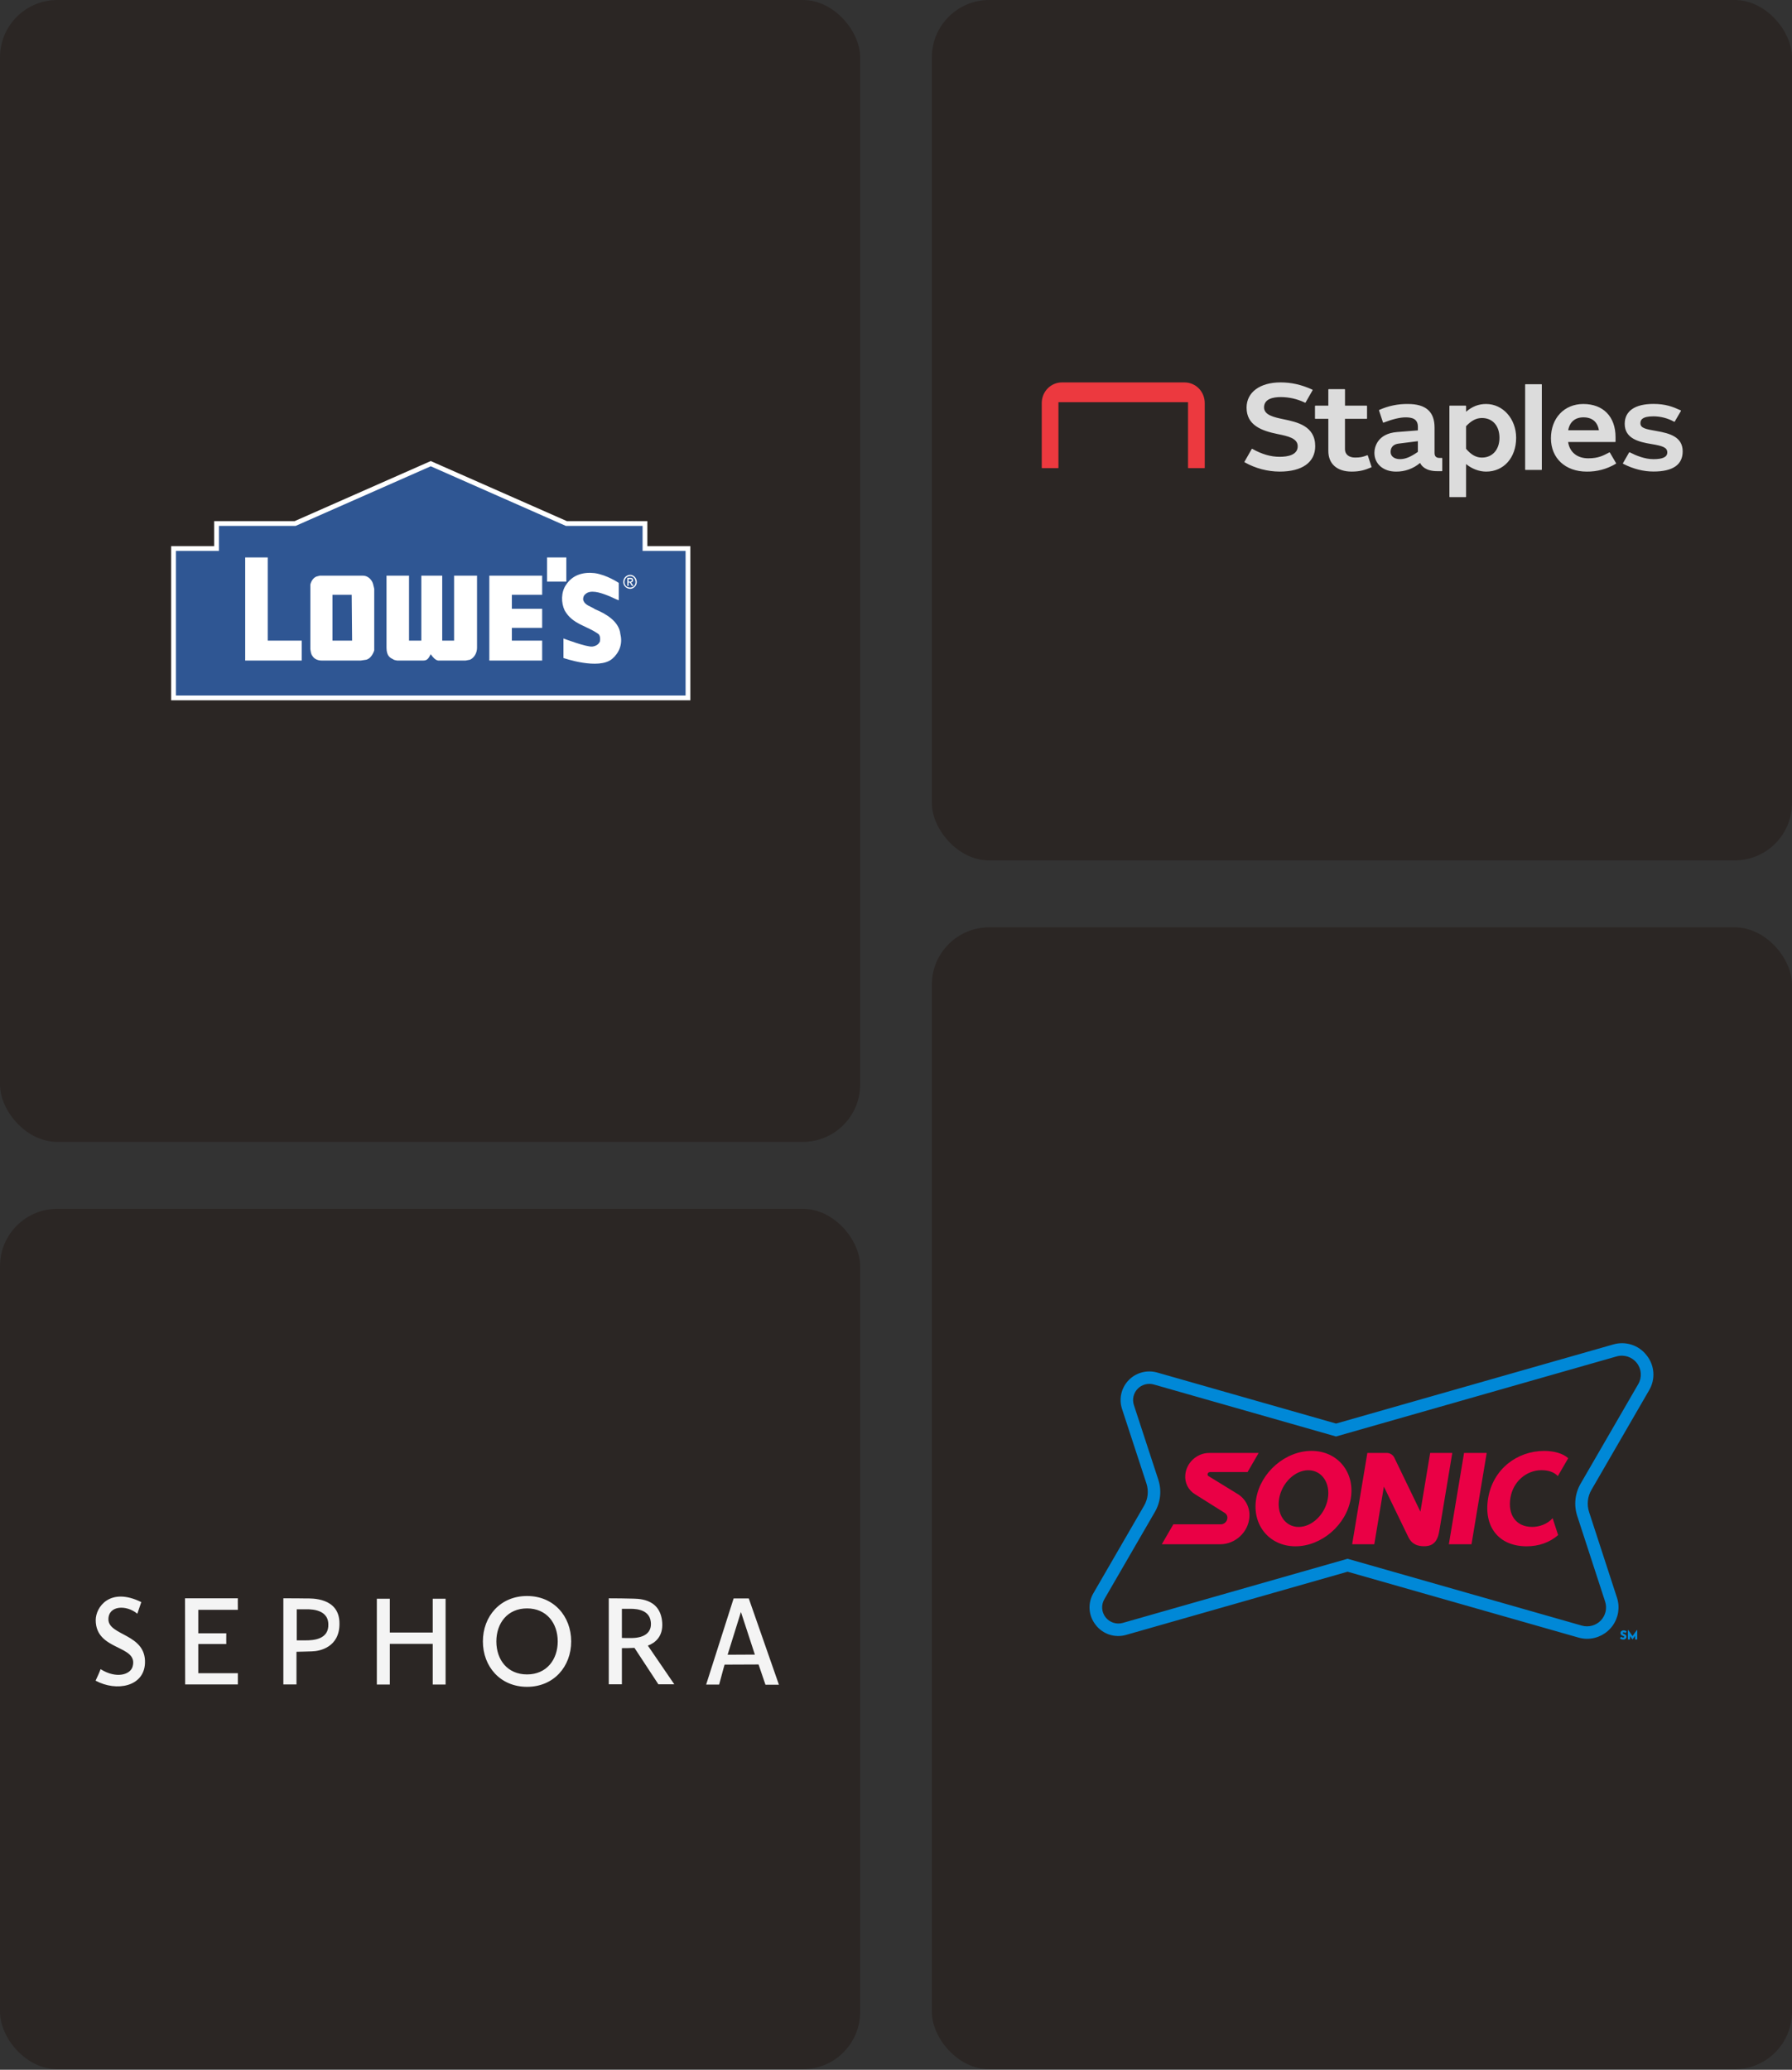 <?xml version="1.0" encoding="UTF-8"?> <svg xmlns="http://www.w3.org/2000/svg" width="375" height="433" viewBox="0 0 375 433" fill="none"><rect x="0" y="0" width="375" height="433" fill="#333333" stroke="none"/><rect width="180" height="238.889" rx="12" fill="#2B2624"></rect><rect y="252.889" width="180" height="180" rx="12" fill="#2B2624"></rect><path fill-rule="evenodd" clip-rule="evenodd" d="M90.141 97L118.511 109.516H134.968V114.754H143.968V146H36.312V114.754H45.313V109.516H61.77L90.141 97Z" fill="#2F5693"></path><path fill-rule="evenodd" clip-rule="evenodd" d="M90.14 97L118.511 109.516H134.969V114.754H143.967V146H36.312V114.754H45.312V109.516H61.769L90.14 97Z" fill="#2F5693" stroke="white" stroke-miterlimit="2.613"></path><path fill-rule="evenodd" clip-rule="evenodd" d="M75.998 120.435C76.941 120.435 77.798 121.234 78.055 122.121L78.313 123.187V136.059C78.055 136.857 77.541 137.745 76.684 138.011L75.484 138.189H67.342C66.57 138.189 65.799 137.923 65.37 137.213C65.027 136.769 65.027 136.236 64.941 135.792V122.299C65.113 121.589 65.541 120.879 66.227 120.612L66.913 120.434L75.998 120.435ZM73.598 124.43H69.57V134.017H73.684L73.598 124.43ZM56.027 116.617V134.017H63.141V138.189H51.312V116.617H56.027ZM118.511 116.617V121.678H114.483V116.617H118.511ZM129.483 121.944V125.583C128.712 125.316 127.769 124.784 126.998 124.517C125.627 123.985 123.483 123.274 122.455 124.34C122.111 124.606 122.026 125.05 122.026 125.406C122.283 126.649 123.654 126.826 124.511 127.447C126.653 128.335 129.568 129.932 129.825 132.683C130.34 134.726 129.568 136.589 128.111 137.832C125.282 140.229 117.911 137.654 117.911 137.654V133.571C117.911 133.571 122.796 135.436 123.996 135.257C124.682 135.169 125.282 134.814 125.539 134.192C125.626 133.66 125.626 133.127 125.282 132.682C122.882 130.907 119.797 130.641 118.169 127.712C117.397 126.114 117.397 123.894 118.426 122.386C119.797 120.255 122.025 119.634 124.425 119.9C126.997 120.257 129.483 121.944 129.483 121.944ZM92.541 134.017H95.026V120.435H99.826V135.526C99.826 136.503 99.312 137.567 98.37 138.011L97.427 138.189H91.683C91.083 138.101 90.483 137.391 90.14 136.858C89.712 137.656 89.454 138.189 88.598 138.189H83.112C82.684 138.101 82.512 138.101 82.255 137.923C81.74 137.657 80.883 137.301 80.883 135.526V120.435H85.597V134.017H88.169V120.435H92.541V134.017ZM113.454 124.43H107.112V127.358H113.454V131.354H107.112V134.017H113.454V138.189H102.398V120.435H113.454V124.43ZM130.425 121.766C130.425 120.879 131.111 120.257 131.883 120.257C132.569 120.257 133.254 120.879 133.254 121.766C133.254 122.565 132.569 123.187 131.883 123.187C131.111 123.187 130.425 122.565 130.425 121.766ZM131.883 122.92C132.483 122.92 132.997 122.476 132.997 121.766C132.997 121.057 132.482 120.523 131.883 120.523C131.197 120.523 130.682 121.056 130.682 121.766C130.682 122.477 131.196 122.92 131.883 122.92ZM131.54 122.565H131.283V120.879H131.883C132.312 120.879 132.483 121.057 132.483 121.412C132.483 121.678 132.312 121.766 132.055 121.856L132.569 122.565H132.225L131.797 121.856H131.54V122.565ZM131.883 121.678C132.055 121.678 132.225 121.589 132.225 121.322C132.225 121.145 132.055 121.145 131.883 121.145H131.54V121.677L131.883 121.678Z" fill="white"></path><g clip-path="url(#clip0_6737_12590)"><path d="M90.556 341.527H81.576V334.461H78.859V352.405H81.576V343.902H90.556V352.405H93.245V334.461H90.556M64.058 334.402C63.072 334.373 61.07 334.373 59.296 334.373V352.39H62.042V345.559C62.728 345.559 64.144 345.5 65.288 345.471C66.89 345.441 71.065 344.62 71.037 339.68C71.08 334.109 65.059 334.402 64.058 334.402ZM63.915 343.169H62.099V336.674H63.644C64.359 336.674 68.577 336.352 68.706 339.709C68.877 343.008 65.546 343.169 63.915 343.169ZM38.719 334.373L38.747 352.39H49.773V350.045H41.493V343.931H47.356C47.356 343.418 47.327 342.671 47.356 341.688H41.493V336.777H49.773C49.744 335.355 49.773 334.373 49.773 334.373H38.719ZM22.688 338.771C22.688 335.824 26.492 335.707 28.737 337.598C29.509 335.326 29.567 335.164 29.567 335.164C23.017 331.939 20.029 336.205 20.029 338.932C20.029 345.456 29.052 344.063 27.751 348.652C27.293 350.323 24.39 351.276 21.044 349.194C20.801 349.898 20.4 350.748 20 351.599C24.419 353.974 30.153 352.83 30.339 347.934C30.596 341.776 22.688 342.216 22.688 338.771ZM138.576 339.431C138.175 334.08 133.113 334.49 131.998 334.431C131.068 334.402 129.095 334.373 127.393 334.373V352.361H130.139V344.796C131.068 344.796 131.368 344.796 132.77 344.738L137.775 352.361H141.107L135.573 344.269C137.06 343.711 138.79 342.407 138.576 339.431ZM131.84 342.685C131.225 342.685 130.754 342.685 130.139 342.656V336.572H131.583C132.269 336.572 135.873 336.352 136.188 339.299C136.574 342.788 132.584 342.685 131.84 342.685ZM156.694 334.402H153.519L147.771 352.42H150.488C151.346 349.165 151.632 348.242 151.632 348.242L158.739 348.212C159.568 350.617 160.183 352.449 160.183 352.449H163L156.694 334.402ZM152.261 346.174L155.035 337.275H155.064L157.966 346.145L152.261 346.174ZM110.29 333.889C104.699 333.889 101.052 338.126 101.052 343.389C101.052 348.652 104.699 352.889 110.29 352.889C115.882 352.889 119.528 348.652 119.528 343.389C119.528 338.126 115.882 333.889 110.29 333.889ZM110.29 350.294C106.186 350.294 103.87 347.23 103.87 343.389C103.87 339.592 106.186 336.484 110.29 336.484C114.366 336.484 116.711 339.548 116.711 343.389C116.711 347.186 114.394 350.294 110.29 350.294Z" fill="#F4F4F4"></path></g><rect x="195" width="180" height="180" rx="12" fill="#2B2624"></rect><path d="M268.643 87.718C266.608 87.293 264.519 86.844 264.519 85.226C264.519 83.442 266.419 83.068 268.044 83.068C269.74 83.077 271.414 83.454 272.947 84.172L273.094 84.242C273.114 84.252 273.137 84.254 273.158 84.247C273.18 84.241 273.198 84.226 273.208 84.207L274.674 81.646C274.68 81.636 274.683 81.624 274.685 81.613C274.686 81.601 274.685 81.589 274.682 81.578C274.678 81.567 274.673 81.556 274.665 81.547C274.657 81.538 274.648 81.531 274.637 81.526L274.481 81.449C272.27 80.458 270.201 80 267.975 80C263.654 80 260.861 82.069 260.861 85.276C260.861 88.969 263.992 90.118 267.372 90.808C269.5 91.243 271.562 91.673 271.562 93.358C271.562 95.177 269.517 95.565 267.774 95.565C265.932 95.565 264.084 95.032 262.123 93.937L262.062 93.901C262.052 93.895 262.041 93.891 262.029 93.89C262.018 93.888 262.006 93.889 261.995 93.892C261.984 93.895 261.973 93.9 261.964 93.907C261.955 93.914 261.947 93.923 261.942 93.933L260.425 96.594C260.414 96.614 260.411 96.637 260.417 96.658C260.423 96.68 260.436 96.698 260.456 96.71L260.519 96.747C262.734 97.987 265.235 98.645 267.781 98.659C272.513 98.659 275.226 96.718 275.226 93.333C275.224 89.106 271.439 88.303 268.643 87.718ZM286.231 95.289C286.227 95.278 286.221 95.268 286.213 95.259C286.205 95.25 286.196 95.243 286.185 95.238C286.174 95.233 286.163 95.23 286.151 95.23C286.139 95.229 286.127 95.231 286.116 95.235L285.923 95.308C285.165 95.598 284.642 95.722 283.549 95.722C282.279 95.722 281.454 95.045 281.454 93.998V87.617H285.983C285.995 87.617 286.006 87.615 286.017 87.611C286.027 87.607 286.037 87.6 286.045 87.592C286.054 87.585 286.06 87.575 286.064 87.564C286.069 87.554 286.071 87.543 286.071 87.531V84.95C286.071 84.928 286.062 84.906 286.046 84.89C286.03 84.874 286.008 84.865 285.985 84.865H281.46V81.501C281.46 81.478 281.45 81.457 281.434 81.44C281.418 81.424 281.396 81.415 281.373 81.415H278.057C278.046 81.415 278.035 81.418 278.024 81.422C278.013 81.426 278.004 81.433 277.996 81.441C277.988 81.449 277.981 81.459 277.977 81.469C277.973 81.48 277.971 81.491 277.971 81.502V84.863H275.264C275.253 84.863 275.241 84.865 275.231 84.87C275.22 84.874 275.211 84.88 275.203 84.889C275.195 84.897 275.188 84.906 275.184 84.917C275.18 84.927 275.177 84.939 275.178 84.95V87.537C275.177 87.548 275.18 87.56 275.184 87.57C275.188 87.581 275.195 87.591 275.203 87.599C275.211 87.607 275.221 87.613 275.232 87.618C275.242 87.622 275.254 87.624 275.266 87.624H277.972V94.348C277.972 97.048 279.8 98.659 282.86 98.659C284.638 98.659 285.677 98.294 286.76 97.852L286.965 97.765C286.985 97.757 287.001 97.741 287.009 97.721C287.018 97.702 287.019 97.68 287.013 97.659L286.231 95.289ZM301.719 95.797H301.194C300.545 95.797 300.2 95.446 300.2 94.785V89.444C300.2 86.132 298.384 84.518 294.63 84.518C292.559 84.485 290.507 84.909 288.624 85.76C288.605 85.769 288.589 85.784 288.58 85.803C288.571 85.823 288.57 85.845 288.577 85.865L289.405 88.365C289.409 88.376 289.415 88.386 289.423 88.395C289.43 88.404 289.44 88.411 289.451 88.416C289.461 88.421 289.473 88.424 289.485 88.424C289.497 88.425 289.509 88.423 289.52 88.419C291.345 87.705 292.973 87.315 294.11 87.315C295.401 87.315 296.711 87.551 296.711 89.294V90.038C296.711 90.038 296.505 90.053 292.362 90.383C288.218 90.713 287.613 93.58 287.613 94.741C287.613 97.048 289.468 98.661 292.124 98.661C293.974 98.687 295.769 98.042 297.17 96.849C297.48 97.491 298.357 98.567 300.75 98.567H301.727C301.739 98.567 301.75 98.565 301.761 98.561C301.772 98.557 301.781 98.55 301.789 98.543C301.798 98.534 301.804 98.525 301.809 98.515C301.813 98.504 301.815 98.493 301.815 98.481V95.882C301.815 95.87 301.813 95.858 301.808 95.847C301.803 95.836 301.796 95.826 301.787 95.818C301.778 95.81 301.767 95.804 301.755 95.8C301.743 95.797 301.731 95.795 301.719 95.797ZM296.709 94.536C295.173 95.611 294.081 96.053 292.959 96.053C291.792 96.053 291.004 95.457 291.004 94.57C291.004 94.194 291.049 93.01 292.707 92.8C294.364 92.591 296.707 92.298 296.707 92.298L296.709 94.536ZM346.616 90.164C344.382 89.776 343.278 89.572 343.278 88.533C343.278 87.916 343.574 87.101 345.991 87.101C347.48 87.102 348.945 87.474 350.25 88.183L350.344 88.231C350.364 88.241 350.387 88.243 350.408 88.237C350.43 88.231 350.448 88.217 350.46 88.198L351.756 85.974C351.762 85.963 351.766 85.952 351.767 85.941C351.768 85.929 351.767 85.917 351.764 85.906C351.76 85.894 351.754 85.884 351.746 85.875C351.738 85.866 351.729 85.859 351.718 85.854L351.609 85.801C350.045 85.091 348.545 84.504 346.009 84.504C342.13 84.504 339.993 85.984 339.993 88.668C339.993 91.723 342.868 92.451 345.56 92.893C347.943 93.283 348.901 93.614 348.901 94.653C348.901 95.599 347.978 96.059 346.006 96.059C344.19 96.059 342.343 95.297 341.105 94.657L341.027 94.62C341.007 94.611 340.984 94.609 340.963 94.615C340.941 94.622 340.923 94.637 340.912 94.656L339.626 96.902C339.62 96.912 339.617 96.923 339.615 96.934C339.614 96.945 339.615 96.957 339.618 96.968C339.621 96.979 339.626 96.989 339.633 96.998C339.641 97.007 339.649 97.015 339.66 97.02L339.736 97.062C341.762 98.098 343.926 98.646 346.006 98.646C350.066 98.646 352.124 97.229 352.124 94.432C352.126 91.385 349.401 90.647 346.616 90.164ZM310.99 84.518C309.413 84.518 308.081 85.033 306.8 86.138V84.95C306.8 84.927 306.791 84.906 306.775 84.89C306.758 84.874 306.736 84.865 306.713 84.865H303.395C303.383 84.865 303.372 84.867 303.362 84.871C303.351 84.876 303.341 84.882 303.333 84.89C303.325 84.898 303.319 84.908 303.315 84.918C303.31 84.929 303.308 84.94 303.308 84.951V103.913C303.308 103.925 303.31 103.936 303.315 103.947C303.319 103.957 303.326 103.967 303.334 103.975C303.342 103.983 303.352 103.989 303.362 103.994C303.373 103.998 303.385 104 303.396 104H306.709C306.721 104 306.732 103.998 306.743 103.994C306.753 103.99 306.763 103.983 306.771 103.975C306.779 103.967 306.786 103.958 306.79 103.947C306.795 103.937 306.797 103.926 306.797 103.914V97.085C308.016 98.087 309.543 98.661 310.987 98.661C314.691 98.661 317.272 95.754 317.272 91.59C317.275 87.624 314.514 84.518 310.99 84.518ZM310.117 95.728C308.905 95.728 307.882 95.163 306.796 93.898V89.162C307.913 87.977 308.942 87.45 310.117 87.45C312.345 87.45 313.783 89.075 313.783 91.589C313.783 94.064 312.31 95.728 310.117 95.728Z" fill="#DCDCDC"></path><path d="M322.56 80.379H319.244C319.196 80.379 319.156 80.418 319.156 80.466V98.228C319.156 98.276 319.196 98.314 319.244 98.314H322.56C322.608 98.314 322.648 98.276 322.648 98.228V80.466C322.648 80.418 322.608 80.379 322.56 80.379Z" fill="#DCDCDC"></path><path d="M336.887 94.675C336.875 94.656 336.857 94.641 336.835 94.635C336.813 94.629 336.79 94.632 336.77 94.642L336.656 94.703C335.527 95.289 334.507 95.881 332.366 95.881C330.043 95.881 328.467 94.605 328.151 92.468H337.987C337.999 92.468 338.01 92.466 338.021 92.462C338.032 92.457 338.041 92.451 338.049 92.443C338.058 92.435 338.064 92.426 338.069 92.415C338.073 92.405 338.075 92.394 338.075 92.382V91.443C338.075 87.166 335.49 84.518 331.328 84.518C327.341 84.518 324.555 87.468 324.555 91.692C324.555 95.86 327.567 98.661 332.05 98.661C334.178 98.689 336.271 98.128 338.094 97.043L338.152 97.005C338.171 96.993 338.184 96.975 338.189 96.953C338.195 96.931 338.191 96.909 338.18 96.889L336.887 94.675ZM331.36 87.312C333.176 87.312 334.293 88.245 334.592 90.011H328.168C328.475 88.268 329.609 87.312 331.36 87.312Z" fill="#DCDCDC"></path><rect x="195" y="194" width="180" height="238.889" rx="12" fill="#2B2624"></rect><g clip-path="url(#clip1_6737_12590)"><path d="M339.777 341.491C339.915 341.499 340.047 341.541 340.163 341.614L340.209 341.639L340.387 341.283L340.35 341.258C340.264 341.202 340.172 341.158 340.077 341.125C339.961 341.09 339.841 341.074 339.721 341.078V341.078C339.56 341.077 339.404 341.135 339.281 341.24C339.17 341.348 339.111 341.497 339.117 341.65C339.113 341.754 339.142 341.856 339.2 341.943C339.251 342.015 339.317 342.076 339.395 342.118C339.48 342.164 339.568 342.204 339.658 342.239C339.764 342.281 339.89 342.348 339.89 342.435C339.895 342.481 339.872 342.525 339.831 342.548C339.714 342.603 339.578 342.603 339.46 342.548C339.389 342.521 339.322 342.486 339.259 342.442L339.215 342.409L339.008 342.772L339.044 342.798C339.139 342.865 339.244 342.917 339.356 342.951C339.465 342.983 339.579 342.999 339.693 343C339.815 343.003 339.937 342.977 340.047 342.925C340.143 342.879 340.223 342.807 340.281 342.718C340.333 342.633 340.361 342.535 340.361 342.435C340.364 342.334 340.341 342.234 340.294 342.144C340.255 342.072 340.199 342.009 340.13 341.962C340.058 341.917 339.981 341.88 339.901 341.852C339.817 341.822 339.735 341.782 339.659 341.733C339.618 341.712 339.591 341.67 339.588 341.624C339.584 341.585 339.6 341.548 339.632 341.525C339.676 341.5 339.726 341.488 339.777 341.491Z" fill="#0088D7"></path><path d="M342.613 341.008L342.537 341.008L341.625 342.266L340.75 341.029L340.731 341.008L340.656 341.008V342.978L341.099 342.979V342.278L341.578 342.935L341.598 342.954L341.649 342.954L342.163 342.227V342.978L342.618 342.979V341.058L342.613 341.008Z" fill="#0088D7"></path><path d="M273.783 307.576C276.594 307.576 278.431 310.238 277.869 313.511C277.307 316.784 274.573 319.444 271.763 319.444C268.951 319.444 267.118 316.781 267.678 313.511C268.239 310.241 270.972 307.576 273.783 307.576ZM311.111 303.962L306.371 303.962L303.193 323.059L307.932 323.059L311.111 303.962ZM263.39 303.964L253.028 303.964C253.028 303.964 253.027 303.964 253.027 303.964C250.462 303.964 248.227 306.034 248.037 308.588C247.889 310.225 248.704 311.8 250.129 312.632V312.632L256.282 316.501C256.667 316.735 256.886 317.166 256.845 317.614C256.787 318.278 256.268 318.812 255.602 318.89L255.461 318.89L245.54 318.89L243.125 323.06L255.365 323.061C258.496 323.06 261.222 320.534 261.452 317.418C261.632 315.416 260.632 313.491 258.885 312.48V312.481L252.838 308.768C252.738 308.681 252.685 308.551 252.696 308.419C252.718 308.164 252.93 307.967 253.186 307.963L261.066 307.964L263.39 303.964ZM290.195 303.96C290.194 303.96 290.194 303.96 290.194 303.96L286.136 303.961L282.957 323.059L287.589 323.059L289.596 310.999L294.697 321.526C295.485 323.179 296.822 323.477 298.008 323.477C299.969 323.477 300.863 322.418 301.217 320.15L303.91 303.964L299.279 303.964L297.24 316.249L291.785 304.957C291.492 304.348 290.873 303.96 290.195 303.96ZM274.453 303.529C268.997 303.529 263.804 308.006 262.877 313.511C261.95 319.017 265.632 323.491 271.09 323.491C276.548 323.491 281.74 319.013 282.666 313.511C283.593 308.009 279.91 303.529 274.453 303.529ZM323.15 303.536C317.51 303.536 312.428 307.316 311.411 313.43C310.433 319.308 313.547 323.491 319.484 323.491C321.948 323.491 324.284 322.714 326.058 321.137L324.909 317.612C323.773 318.906 322.025 319.436 320.646 319.436C317.289 319.436 315.474 316.965 316.08 313.326C316.662 309.845 319.531 307.568 322.545 307.568C324.022 307.568 325.196 307.95 325.996 308.802L328.171 305.063C327.055 304.043 325.158 303.536 323.15 303.536Z" fill="#EA0045"></path><path d="M332.156 342.845C331.527 342.843 330.902 342.754 330.298 342.58L281.999 328.808L235.692 342.014C233.335 342.715 230.788 341.892 229.296 339.946C227.759 338.035 227.572 335.376 228.827 333.27L239.418 314.987C240.233 313.582 240.411 311.9 239.908 310.357L234.797 294.748C234.107 292.643 234.641 290.332 236.185 288.738C237.729 287.145 240.031 286.53 242.17 287.14L279.592 297.814L337.568 281.271C340.152 280.501 342.944 281.404 344.579 283.538C346.264 285.633 346.469 288.547 345.094 290.855L333.026 311.692C332.213 313.095 332.035 314.774 332.535 316.314L338.377 334.25C339.024 336.24 338.68 338.418 337.451 340.115C336.222 341.812 334.255 342.825 332.153 342.845L332.156 342.846V342.845ZM281.999 326.098L282.36 326.2L331.014 340.081C332.428 340.485 333.95 340.08 334.972 339.028C335.994 337.975 336.349 336.447 335.893 335.055L330.05 317.116C329.322 314.875 329.581 312.433 330.761 310.392L342.829 289.554C343.643 288.157 343.521 286.409 342.522 285.136C341.524 283.864 339.849 283.322 338.289 283.769L279.584 300.516L241.449 289.64C240.241 289.296 238.941 289.643 238.068 290.542C237.195 291.442 236.892 292.747 237.28 293.936L242.391 309.554C243.124 311.797 242.867 314.244 241.683 316.288L231.092 334.571C230.399 335.764 230.503 337.257 231.356 338.344C232.209 339.43 233.639 339.893 234.971 339.514L281.999 326.098Z" fill="#0088D7"></path></g><path d="M247.83 80H222.272C219.851 80 218 81.944 218 84.34V97.843C218 97.855 218.002 97.867 218.007 97.878C218.012 97.889 218.019 97.899 218.027 97.908C218.036 97.917 218.046 97.923 218.058 97.928C218.069 97.933 218.081 97.935 218.094 97.935H221.398C221.41 97.935 221.422 97.933 221.434 97.928C221.445 97.923 221.455 97.917 221.464 97.908C221.473 97.899 221.48 97.889 221.484 97.878C221.489 97.867 221.492 97.855 221.492 97.843V84.139H248.613V97.843C248.613 97.855 248.615 97.867 248.62 97.878C248.624 97.889 248.631 97.899 248.64 97.908C248.649 97.917 248.659 97.923 248.67 97.928C248.682 97.933 248.694 97.935 248.706 97.935H252.015C252.027 97.935 252.039 97.933 252.051 97.928C252.062 97.923 252.072 97.917 252.081 97.908C252.09 97.899 252.096 97.889 252.101 97.878C252.106 97.867 252.108 97.855 252.108 97.843V84.34C252.108 81.944 250.262 80 247.83 80Z" fill="#EC393F"></path><defs><clipPath id="clip0_6737_12590"><rect width="143" height="19" fill="white" transform="translate(20 333.889)"></rect></clipPath><clipPath id="clip1_6737_12590"><rect width="118" height="62" fill="white" transform="translate(228 281)"></rect></clipPath></defs></svg> 